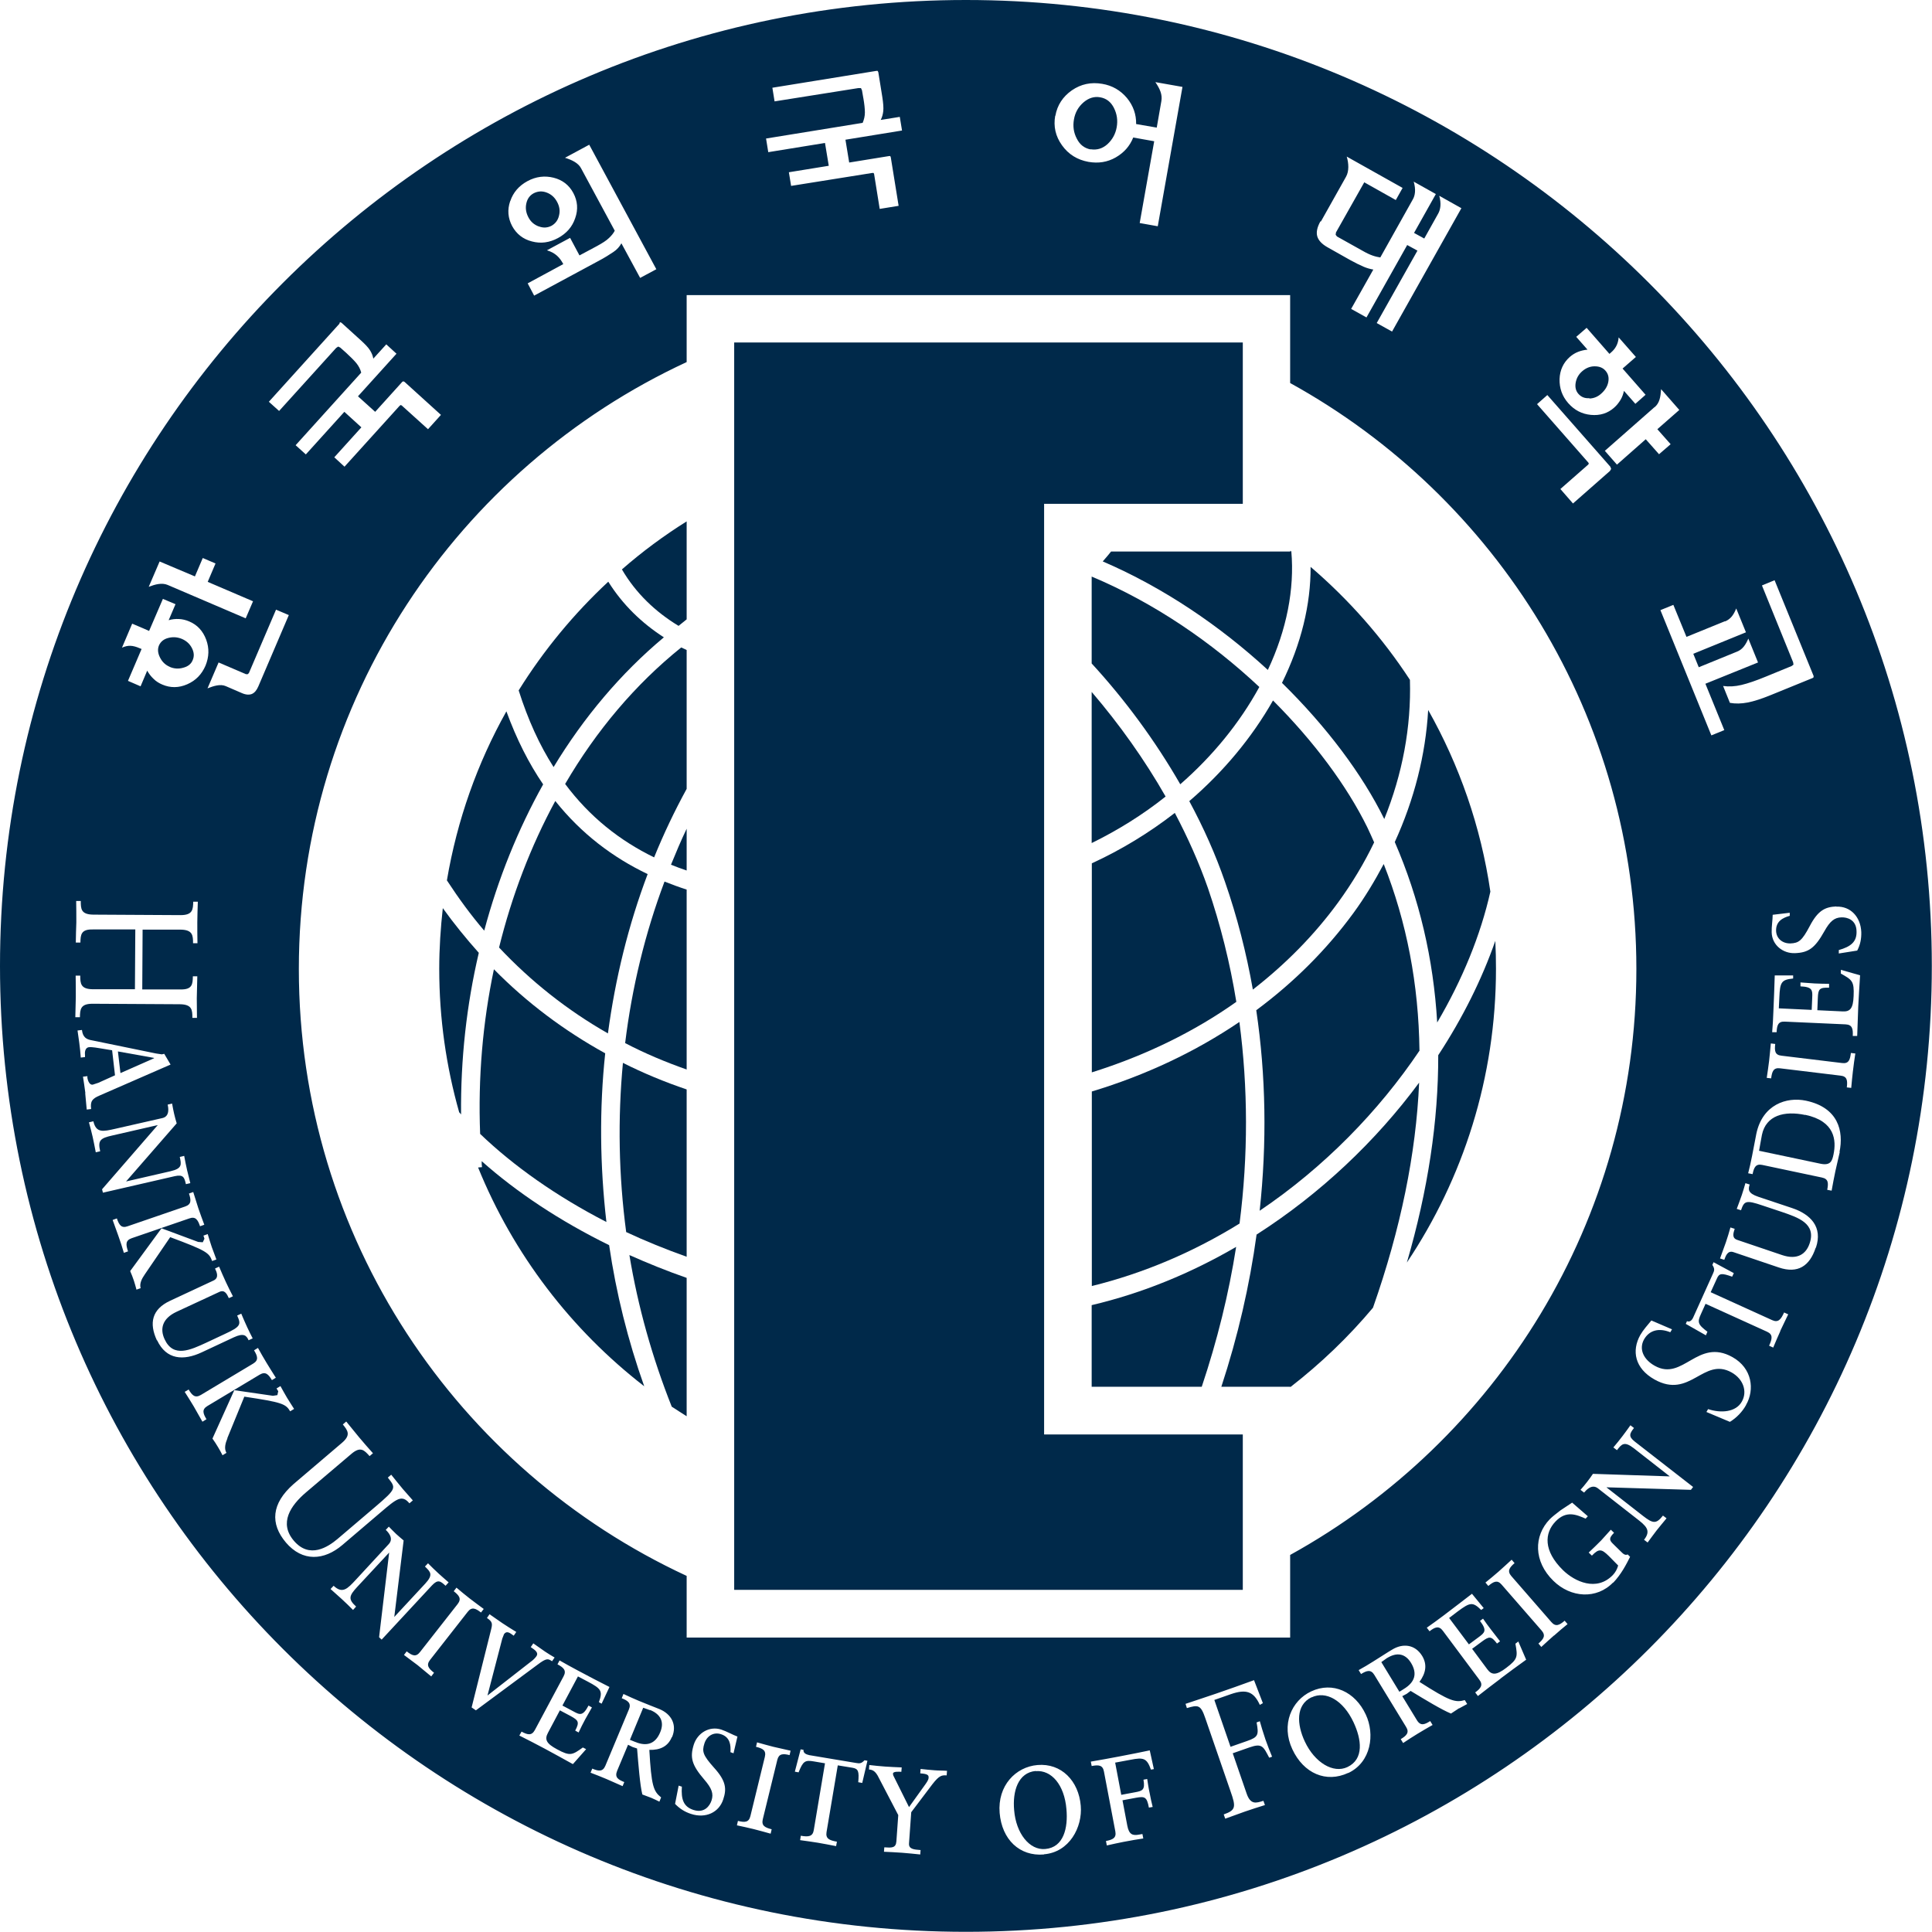 <svg width="63" height="63" viewBox="0 0 63 63" fill="none" xmlns="http://www.w3.org/2000/svg">
<g id="&#237;&#149;&#156;&#234;&#181;&#173;&#236;&#153;&#184;&#234;&#181;&#173;&#236;&#150;&#180;&#235;&#140;&#128;&#237;&#149;&#153;&#234;&#181;&#144;" clip-path="url(#clip0_289_1553)">
<g id="Group">
<path id="Vector" d="M21.196 55.766L20.974 55.688L20.541 56.733L20.707 56.8C21.08 56.955 21.369 56.877 21.53 56.483C21.669 56.15 21.541 55.9 21.202 55.761" fill="#00294A"/>
<path id="Vector_2" d="M45.237 54.06L45.043 54.199L45.632 55.166L45.782 55.072C46.126 54.861 46.232 54.583 46.01 54.222C45.821 53.916 45.548 53.871 45.232 54.066" fill="#00294A"/>
<path id="Vector_3" d="M42.77 55.344C42.248 55.594 42.287 56.233 42.548 56.788C42.87 57.477 43.476 57.839 43.937 57.622C44.487 57.361 44.398 56.716 44.137 56.161C43.798 55.438 43.232 55.127 42.77 55.349" fill="#00294A"/>
</g>
<path id="Vector_4" d="M5.023 34.508V34.497L3.845 34.286L3.928 34.992L5.023 34.508Z" fill="#00294A"/>
<g id="Group_2">
<path id="Vector_5" d="M35.564 4.867C35.77 4.9 35.953 4.845 36.114 4.7C36.275 4.55 36.375 4.367 36.414 4.15C36.453 3.928 36.425 3.723 36.325 3.522C36.225 3.322 36.075 3.206 35.87 3.172C35.681 3.139 35.498 3.195 35.331 3.339C35.164 3.484 35.059 3.667 35.02 3.895C34.981 4.117 35.009 4.323 35.114 4.523C35.214 4.723 35.364 4.834 35.564 4.873" fill="#00294A"/>
<path id="Vector_6" d="M33.775 57.749C33.197 57.8 33.014 58.411 33.07 59.027C33.131 59.789 33.575 60.339 34.081 60.294C34.686 60.244 34.831 59.605 34.775 58.994C34.709 58.2 34.286 57.711 33.775 57.755" fill="#00294A"/>
<path id="Vector_7" d="M17.574 7.384C17.718 7.439 17.857 7.428 17.985 7.362C18.113 7.289 18.196 7.178 18.229 7.028C18.268 6.878 18.246 6.728 18.163 6.578C18.085 6.434 17.974 6.334 17.824 6.278C17.679 6.223 17.54 6.234 17.407 6.3C17.279 6.367 17.196 6.478 17.163 6.634C17.129 6.784 17.151 6.934 17.229 7.084C17.307 7.234 17.418 7.328 17.568 7.384" fill="#00294A"/>
<path id="Vector_8" d="M21.907 45.871C22.063 45.976 22.23 46.076 22.391 46.182V41.67C21.741 41.443 21.124 41.193 20.524 40.926C20.802 42.609 21.269 44.27 21.907 45.876" fill="#00294A"/>
<path id="Vector_9" d="M20.419 40.176C21.046 40.47 21.707 40.737 22.391 40.981V35.525C21.669 35.281 20.974 34.992 20.313 34.659C20.141 36.481 20.174 38.337 20.419 40.176Z" fill="#00294A"/>
<path id="Vector_10" d="M45.876 41.17C47.71 38.431 48.782 35.137 48.782 31.592C48.782 31.286 48.776 30.981 48.76 30.681C48.321 31.936 47.693 33.198 46.899 34.409C46.904 36.548 46.565 38.809 45.876 41.17Z" fill="#00294A"/>
<path id="Vector_11" d="M15.707 37.87C15.707 37.931 15.707 37.998 15.718 38.059L15.59 38.07C16.74 40.903 18.624 43.359 21.007 45.204C20.474 43.704 20.091 42.165 19.863 40.603C18.257 39.814 16.852 38.881 15.707 37.864" fill="#00294A"/>
<path id="Vector_12" d="M17.713 25.58C17.246 24.896 16.846 24.108 16.513 23.196C15.568 24.88 14.907 26.735 14.573 28.708C14.951 29.286 15.351 29.836 15.79 30.347C16.24 28.658 16.89 27.047 17.713 25.574" fill="#00294A"/>
<path id="Vector_13" d="M14.44 29.608C14.368 30.259 14.323 30.92 14.323 31.592C14.323 33.214 14.551 34.781 14.973 36.27C14.996 36.292 15.018 36.315 15.035 36.342C15.018 34.548 15.213 32.775 15.613 31.07C15.201 30.608 14.807 30.125 14.44 29.614" fill="#00294A"/>
<path id="Vector_14" d="M60.594 32.847C60.583 33.158 60.572 33.47 60.561 33.781H60.416C60.428 33.547 60.4 33.414 60.183 33.403L58.2 33.314C57.983 33.303 57.944 33.431 57.933 33.658H57.788C57.805 33.436 57.822 33.22 57.827 32.997C57.844 32.603 57.861 32.197 57.872 31.808H58.472V31.908C58.083 31.947 58.044 32.031 58.022 32.525L58.005 32.881L59.077 32.931L59.094 32.531C59.105 32.292 59.105 32.181 58.711 32.164V32.036C58.866 32.047 59.016 32.058 59.172 32.069C59.327 32.075 59.483 32.081 59.644 32.081V32.208C59.327 32.197 59.289 32.253 59.277 32.542L59.261 32.942L60.089 32.981C60.333 32.992 60.428 32.881 60.444 32.481C60.466 31.992 60.394 31.953 60.028 31.747V31.625L60.655 31.803C60.633 32.153 60.611 32.492 60.594 32.842M60.422 34.92C60.4 35.103 60.383 35.292 60.366 35.475L60.222 35.459C60.25 35.231 60.233 35.097 60.016 35.075L58.044 34.836C57.833 34.809 57.783 34.936 57.755 35.164L57.611 35.148C57.638 34.964 57.666 34.781 57.688 34.597C57.711 34.403 57.727 34.203 57.744 34.025L57.888 34.042C57.861 34.27 57.877 34.403 58.094 34.425L60.066 34.664C60.283 34.692 60.328 34.564 60.355 34.336L60.5 34.353C60.472 34.531 60.444 34.731 60.422 34.925M59.994 37.559C59.95 37.764 59.889 38.003 59.85 38.187C59.805 38.398 59.766 38.609 59.727 38.826L59.583 38.798C59.627 38.576 59.622 38.442 59.411 38.398L57.466 37.987C57.255 37.942 57.194 38.065 57.15 38.287L57.005 38.259C57.05 38.087 57.094 37.892 57.133 37.692C57.183 37.453 57.222 37.209 57.272 36.97C57.472 36.02 58.255 35.759 58.889 35.892C59.939 36.114 60.127 36.876 59.983 37.57M59.205 40.693C59.011 41.281 58.627 41.542 58.005 41.331L56.527 40.831C56.333 40.765 56.272 40.959 56.227 41.081L56.088 41.037C56.149 40.87 56.216 40.687 56.277 40.515C56.333 40.354 56.383 40.181 56.427 40.026L56.566 40.07C56.522 40.209 56.466 40.37 56.649 40.431L58.111 40.926C58.605 41.093 58.894 40.898 59.011 40.542C59.227 39.898 58.639 39.703 58.105 39.52L57.472 39.309C56.933 39.126 56.877 39.159 56.772 39.465L56.633 39.42C56.688 39.27 56.749 39.115 56.799 38.965C56.844 38.837 56.877 38.709 56.916 38.581L57.055 38.626C57.005 38.781 56.988 38.909 57.338 39.026L58.433 39.392C59.05 39.598 59.439 40.015 59.216 40.681M58.055 43.404C57.977 43.571 57.905 43.748 57.822 43.943L57.688 43.882C57.794 43.648 57.816 43.515 57.622 43.426L55.616 42.515L55.466 42.848C55.344 43.115 55.36 43.187 55.677 43.426L55.627 43.543L54.971 43.17L55.01 43.082C55.11 43.126 55.183 43.037 55.221 42.943L55.855 41.537C55.899 41.437 55.927 41.381 55.838 41.248L55.877 41.159L56.538 41.515L56.483 41.631C56.138 41.509 56.06 41.515 55.983 41.698L55.783 42.137L57.788 43.048C57.983 43.137 58.072 43.032 58.177 42.798L58.311 42.859C58.222 43.048 58.133 43.232 58.05 43.404M56.938 45.815C56.816 46.037 56.627 46.232 56.41 46.365L55.644 46.043L55.699 45.949C56.111 46.087 56.605 46.054 56.799 45.704C56.983 45.382 56.855 44.976 56.466 44.754C55.544 44.237 55.116 45.637 53.949 44.982C53.31 44.621 53.199 44.048 53.488 43.532C53.588 43.359 53.727 43.209 53.849 43.059L54.522 43.348L54.466 43.443C54.094 43.293 53.782 43.376 53.61 43.676C53.432 43.998 53.599 44.337 53.96 44.537C54.883 45.054 55.355 43.615 56.494 44.254C57.138 44.615 57.222 45.315 56.938 45.81M55.149 48.582L52.382 48.499L53.577 49.432C53.899 49.682 54.005 49.704 54.227 49.421L54.344 49.51C54.244 49.632 54.121 49.777 54.021 49.904C53.921 50.032 53.827 50.166 53.727 50.299L53.61 50.21C53.855 49.899 53.671 49.754 53.349 49.504L52.105 48.532C51.905 48.377 51.716 48.599 51.655 48.671L51.538 48.582C51.616 48.493 51.688 48.41 51.755 48.321C51.816 48.243 51.888 48.143 51.944 48.06L54.449 48.143L53.277 47.226C52.966 46.987 52.882 47.087 52.727 47.288L52.61 47.199C52.71 47.082 52.816 46.949 52.91 46.826C52.994 46.715 53.088 46.587 53.166 46.476L53.282 46.565C53.144 46.743 53.088 46.837 53.31 47.01L55.21 48.488L55.138 48.582H55.149ZM52.605 51.599C52.066 52.16 51.221 52.105 50.654 51.549C50.004 50.916 50.01 50.082 50.538 49.538C50.627 49.449 50.71 49.388 50.888 49.249L51.266 48.999L51.777 49.443L51.705 49.521C51.399 49.388 51.077 49.249 50.727 49.61C50.36 49.988 50.321 50.571 50.971 51.205C51.349 51.571 52.06 51.91 52.593 51.36C52.677 51.271 52.732 51.171 52.766 51.049L52.46 50.738C52.232 50.516 52.144 50.482 51.91 50.727L51.805 50.627C51.938 50.499 52.088 50.36 52.216 50.227C52.316 50.121 52.427 49.988 52.527 49.882L52.632 49.982C52.477 50.143 52.46 50.21 52.599 50.343L52.86 50.599C52.932 50.671 52.994 50.727 53.077 50.688L53.155 50.766C53.038 50.999 52.871 51.332 52.599 51.616M50.671 53.333C50.532 53.455 50.393 53.583 50.26 53.705L50.166 53.594C50.338 53.444 50.41 53.333 50.271 53.171L48.965 51.671C48.827 51.51 48.704 51.571 48.532 51.716L48.438 51.605C48.582 51.488 48.727 51.371 48.865 51.249C49.01 51.121 49.16 50.982 49.293 50.86L49.388 50.971C49.215 51.121 49.143 51.232 49.282 51.393L50.588 52.894C50.727 53.055 50.849 52.999 51.021 52.849L51.116 52.96C50.977 53.071 50.821 53.205 50.677 53.333M48.932 54.738C48.682 54.922 48.438 55.116 48.193 55.305L48.104 55.188C48.288 55.055 48.371 54.944 48.238 54.772L47.049 53.177C46.921 53.005 46.793 53.055 46.615 53.194L46.526 53.077C46.704 52.949 46.882 52.827 47.054 52.694C47.371 52.455 47.688 52.21 47.999 51.971L48.382 52.438L48.299 52.499C48.021 52.227 47.938 52.249 47.538 52.544L47.254 52.76L47.899 53.621L48.221 53.383C48.415 53.238 48.499 53.171 48.26 52.855L48.36 52.782C48.443 52.905 48.532 53.027 48.627 53.149C48.721 53.271 48.815 53.394 48.915 53.521L48.815 53.594C48.627 53.344 48.56 53.355 48.327 53.527L48.004 53.766L48.499 54.433C48.643 54.627 48.793 54.633 49.115 54.388C49.504 54.094 49.488 54.016 49.416 53.599L49.51 53.527L49.766 54.121C49.482 54.327 49.204 54.527 48.926 54.738M47.576 55.705C47.487 55.761 47.404 55.816 47.315 55.877C47.026 55.761 46.465 55.422 45.998 55.138L45.871 55.233L45.726 55.31L46.204 56.094C46.326 56.294 46.46 56.233 46.637 56.122L46.715 56.249C46.56 56.338 46.382 56.438 46.221 56.538C46.065 56.633 45.904 56.738 45.754 56.838L45.676 56.711C45.871 56.594 45.965 56.494 45.849 56.31L44.815 54.616C44.704 54.433 44.571 54.471 44.382 54.588L44.304 54.46C44.465 54.371 44.626 54.277 44.782 54.177C44.982 54.055 45.248 53.877 45.393 53.794C45.732 53.583 46.137 53.61 46.376 53.999C46.543 54.277 46.498 54.555 46.287 54.844C47.276 55.477 47.46 55.527 47.765 55.438L47.843 55.566C47.76 55.611 47.671 55.66 47.587 55.705M43.965 57.811C43.243 58.15 42.509 57.827 42.143 57.044C41.765 56.238 42.115 55.455 42.754 55.155C43.459 54.822 44.193 55.166 44.537 55.91C44.837 56.549 44.715 57.461 43.965 57.816M41.381 57.305C41.198 56.955 41.154 56.838 40.754 56.977L40.198 57.172L40.648 58.477C40.776 58.855 40.954 58.8 41.198 58.722L41.248 58.861C41.02 58.933 40.804 59 40.598 59.072C40.392 59.144 40.187 59.222 39.953 59.305L39.904 59.166C40.298 59.027 40.309 58.927 40.126 58.411L39.303 56.027C39.154 55.588 39.07 55.588 38.703 55.699L38.659 55.56C38.981 55.449 39.32 55.344 39.654 55.227C40.07 55.083 40.487 54.938 40.892 54.788L41.181 55.538L41.081 55.594C40.881 55.155 40.637 55.072 40.137 55.244L39.598 55.433L40.126 56.961L40.665 56.772C41.037 56.644 41.048 56.566 40.976 56.166L41.081 56.127C41.109 56.233 41.198 56.527 41.265 56.722C41.326 56.894 41.42 57.144 41.481 57.283L41.392 57.316L41.381 57.305ZM36.564 58.527L37.009 58.444C37.248 58.4 37.348 58.372 37.287 58.033L37.409 58.011C37.431 58.155 37.453 58.311 37.487 58.461C37.514 58.611 37.548 58.766 37.587 58.922L37.464 58.944C37.398 58.594 37.331 58.572 37.048 58.622L36.603 58.705L36.759 59.528C36.814 59.822 36.931 59.866 37.153 59.822L37.253 59.805L37.281 59.95C37.098 59.977 36.898 60.011 36.637 60.061C36.459 60.094 36.27 60.139 36.092 60.178L36.064 60.033C36.286 59.989 36.409 59.933 36.37 59.722L35.998 57.766C35.959 57.555 35.825 57.544 35.598 57.588L35.57 57.444C35.881 57.388 36.187 57.338 36.492 57.277C36.937 57.194 37.22 57.133 37.492 57.077L37.626 57.688L37.531 57.705C37.398 57.333 37.292 57.3 36.87 57.383L36.364 57.477L36.564 58.533V58.527ZM34.042 60.472C33.247 60.539 32.669 59.983 32.597 59.116C32.525 58.227 33.12 57.616 33.831 57.555C34.609 57.488 35.175 58.072 35.242 58.883C35.303 59.583 34.87 60.4 34.042 60.466M31.553 53.399C31.481 53.399 31.408 53.399 31.336 53.399H22.391V51.388C14.924 47.926 9.745 40.37 9.745 31.597C9.745 22.824 14.924 15.268 22.391 11.807V9.623H42.07V12.49C48.799 16.201 53.36 23.369 53.36 31.597C53.36 39.826 48.799 46.987 42.07 50.705V53.399H31.77C31.697 53.399 31.625 53.399 31.553 53.399ZM30.875 57.894C30.714 57.883 30.631 57.888 30.403 58.183L29.714 59.094L29.642 60.105C29.625 60.3 29.803 60.311 30.019 60.328L30.008 60.472C29.814 60.45 29.614 60.433 29.419 60.416C29.225 60.4 29.019 60.394 28.825 60.383L28.836 60.239C29.075 60.255 29.214 60.266 29.23 60.044L29.291 59.188L28.619 57.9C28.536 57.761 28.464 57.711 28.336 57.7L28.347 57.555C28.503 57.572 28.686 57.594 28.858 57.605C29.036 57.616 29.225 57.627 29.403 57.633L29.392 57.777C29.303 57.772 29.125 57.761 29.119 57.833C29.119 57.883 29.136 57.916 29.175 57.988L29.642 58.927L30.164 58.2C30.219 58.122 30.275 58.044 30.28 57.977C30.286 57.894 30.269 57.844 30.008 57.827L30.019 57.683C30.164 57.7 30.336 57.716 30.48 57.727C30.603 57.738 30.742 57.733 30.881 57.744L30.869 57.894H30.875ZM28.114 58.139L27.986 58.116C28.019 57.755 27.986 57.677 27.797 57.644L27.319 57.566L26.952 59.744C26.919 59.955 27.041 60.011 27.291 60.055L27.264 60.2C27.064 60.161 26.863 60.122 26.669 60.089C26.491 60.061 26.302 60.033 26.091 60.005L26.113 59.861C26.363 59.905 26.502 59.889 26.536 59.678L26.902 57.499L26.541 57.438C26.252 57.388 26.186 57.427 26.041 57.794L25.919 57.772L26.108 57.044L26.202 57.061C26.186 57.166 26.291 57.211 26.391 57.233L27.914 57.488C28.025 57.505 28.08 57.516 28.191 57.4L28.286 57.416L28.114 58.15V58.139ZM25.752 57.233C25.53 57.177 25.397 57.183 25.347 57.388L24.874 59.322C24.824 59.533 24.941 59.594 25.163 59.65L25.13 59.794C24.958 59.744 24.763 59.694 24.574 59.644C24.397 59.6 24.213 59.561 24.03 59.522L24.063 59.377C24.285 59.433 24.419 59.428 24.469 59.222L24.941 57.288C24.991 57.077 24.874 57.016 24.652 56.961L24.686 56.816C24.863 56.866 25.041 56.916 25.219 56.961C25.408 57.005 25.608 57.05 25.78 57.088L25.747 57.233H25.752ZM23.819 57.138C23.835 56.905 23.808 56.644 23.508 56.549C23.269 56.472 23.047 56.605 22.969 56.855C22.885 57.116 22.924 57.238 23.28 57.638C23.68 58.077 23.697 58.333 23.585 58.672C23.447 59.105 23.008 59.305 22.535 59.15C22.324 59.083 22.157 58.972 22.013 58.822L22.13 58.227L22.235 58.261C22.207 58.672 22.285 58.916 22.619 59.022C22.974 59.133 23.146 58.883 23.202 58.711C23.274 58.489 23.213 58.316 22.963 58.027C22.558 57.555 22.491 57.311 22.624 56.888C22.741 56.522 23.119 56.272 23.519 56.399C23.691 56.455 23.896 56.572 24.047 56.627L23.919 57.172L23.824 57.138H23.819ZM21.907 56.644C21.785 56.944 21.53 57.072 21.174 57.061C21.241 58.239 21.307 58.411 21.558 58.611L21.502 58.75C21.419 58.711 21.324 58.661 21.241 58.627C21.141 58.589 21.046 58.555 20.946 58.516C20.869 58.211 20.819 57.555 20.774 57.016L20.624 56.966L20.48 56.894L20.124 57.744C20.035 57.961 20.163 58.033 20.357 58.111L20.302 58.244C20.141 58.172 19.952 58.089 19.774 58.011C19.602 57.938 19.43 57.872 19.257 57.805L19.313 57.672C19.524 57.761 19.657 57.777 19.741 57.577L20.507 55.744C20.591 55.544 20.485 55.46 20.274 55.377L20.33 55.238C20.496 55.316 20.669 55.394 20.841 55.466C21.052 55.555 21.357 55.672 21.508 55.733C21.88 55.888 22.091 56.233 21.913 56.649M18.674 57.522C18.368 57.355 18.068 57.183 17.763 57.022C17.49 56.877 17.213 56.733 16.935 56.594L17.007 56.466C17.207 56.572 17.335 56.605 17.44 56.416L18.379 54.66C18.479 54.471 18.379 54.377 18.179 54.272L18.246 54.144C18.435 54.249 18.624 54.36 18.818 54.46C19.168 54.649 19.524 54.833 19.874 55.01L19.618 55.555L19.529 55.505C19.663 55.138 19.602 55.066 19.163 54.833L18.846 54.666L18.34 55.616L18.696 55.805C18.907 55.922 19.007 55.966 19.191 55.616L19.302 55.677C19.23 55.805 19.152 55.938 19.079 56.072C19.007 56.205 18.935 56.349 18.868 56.494L18.757 56.433C18.902 56.155 18.863 56.099 18.613 55.961L18.257 55.772L17.868 56.505C17.752 56.722 17.813 56.855 18.168 57.044C18.596 57.277 18.663 57.227 19.007 56.983L19.113 57.038L18.685 57.522H18.674ZM15.379 55.677L16.007 53.166C16.062 52.949 16.068 52.888 15.879 52.76L15.963 52.638C16.096 52.732 16.24 52.832 16.379 52.927C16.529 53.027 16.679 53.121 16.835 53.216L16.752 53.338L16.657 53.271C16.563 53.21 16.496 53.205 16.435 53.288L16.379 53.432L15.896 55.288L17.307 54.188C17.385 54.133 17.446 54.071 17.49 54.01C17.574 53.888 17.446 53.805 17.307 53.71L17.39 53.588C17.518 53.677 17.652 53.771 17.779 53.86C17.874 53.921 17.985 53.994 18.085 54.049L18.002 54.171C17.874 54.088 17.829 54.055 17.529 54.283L15.518 55.772L15.379 55.677ZM14.151 54.549L14.062 54.666C13.923 54.549 13.768 54.422 13.618 54.299C13.473 54.188 13.323 54.077 13.173 53.966L13.262 53.849C13.44 53.988 13.562 54.044 13.696 53.871L14.924 52.305C15.057 52.132 14.973 52.027 14.796 51.888L14.885 51.771C15.024 51.888 15.168 52.01 15.312 52.121C15.463 52.238 15.629 52.36 15.774 52.466L15.685 52.582C15.507 52.444 15.385 52.388 15.251 52.56L14.024 54.127C13.89 54.299 13.973 54.405 14.151 54.544M12.362 53.383L12.69 50.627L11.657 51.738C11.379 52.038 11.345 52.144 11.612 52.388L11.512 52.499C11.401 52.388 11.268 52.255 11.145 52.144C11.023 52.032 10.901 51.927 10.779 51.816L10.879 51.71C11.168 51.982 11.329 51.81 11.607 51.51L12.679 50.349C12.851 50.16 12.651 49.954 12.579 49.888L12.679 49.782C12.762 49.865 12.835 49.943 12.918 50.021C12.99 50.088 13.085 50.166 13.162 50.232L12.857 52.727L13.868 51.638C14.135 51.349 14.04 51.26 13.857 51.082L13.957 50.977C14.068 51.088 14.185 51.205 14.301 51.31C14.401 51.404 14.524 51.505 14.629 51.599L14.529 51.71C14.362 51.554 14.279 51.493 14.085 51.699L12.445 53.466L12.362 53.388V53.383ZM9.323 50.299C8.806 49.688 8.845 49.032 9.573 48.393L11.151 47.049C11.451 46.793 11.34 46.649 11.179 46.449L11.29 46.354C11.434 46.532 11.573 46.704 11.712 46.871C11.857 47.043 12.001 47.21 12.162 47.388L12.051 47.482C11.879 47.288 11.757 47.154 11.457 47.41L9.984 48.66C9.467 49.099 9.095 49.666 9.579 50.238C10.095 50.849 10.701 50.438 11.001 50.188L12.234 49.138C12.946 48.532 12.912 48.521 12.646 48.182L12.757 48.088C12.884 48.249 13.012 48.404 13.14 48.56C13.246 48.688 13.357 48.799 13.462 48.926L13.351 49.021C13.101 48.727 12.934 48.871 12.407 49.321L11.162 50.382C10.573 50.882 9.868 50.943 9.317 50.293M7.417 46.899C7.351 47.06 7.301 47.232 7.384 47.376L7.256 47.454C7.212 47.371 7.162 47.271 7.112 47.193C7.056 47.099 6.995 47.004 6.928 46.91L7.64 45.332L8.901 45.515L9.045 45.493L9.073 45.365L9.017 45.276L9.145 45.198C9.212 45.321 9.29 45.46 9.362 45.582C9.434 45.704 9.518 45.826 9.59 45.943L9.462 46.021C9.317 45.776 9.19 45.726 7.967 45.543L7.412 46.899H7.417ZM6.728 46.282L6.601 46.36C6.512 46.204 6.412 46.026 6.317 45.86C6.223 45.704 6.123 45.543 6.023 45.387L6.151 45.31C6.267 45.504 6.362 45.599 6.551 45.487L8.256 44.465C8.44 44.354 8.401 44.226 8.284 44.032L8.412 43.954C8.501 44.115 8.595 44.282 8.69 44.437C8.79 44.604 8.901 44.776 8.995 44.926L8.867 45.004C8.751 44.809 8.656 44.715 8.467 44.826L6.762 45.849C6.578 45.96 6.617 46.087 6.734 46.282M5.117 43.709C4.856 43.148 4.95 42.693 5.55 42.415L6.967 41.754C7.151 41.665 7.067 41.481 7.012 41.365L7.145 41.304C7.217 41.47 7.29 41.648 7.367 41.809C7.44 41.965 7.517 42.12 7.595 42.27L7.462 42.331C7.401 42.198 7.328 42.048 7.156 42.126L5.756 42.776C5.284 42.998 5.212 43.337 5.367 43.67C5.651 44.287 6.212 44.02 6.728 43.782L7.334 43.498C7.851 43.259 7.867 43.193 7.734 42.898L7.867 42.837C7.928 42.982 7.995 43.137 8.062 43.282C8.117 43.404 8.178 43.52 8.24 43.643L8.106 43.704C8.04 43.554 7.956 43.454 7.623 43.609L6.578 44.098C5.984 44.376 5.423 44.343 5.123 43.704M4.589 42.004L4.45 42.054C4.428 41.965 4.395 41.854 4.367 41.765C4.334 41.659 4.289 41.554 4.245 41.448L5.267 40.053L6.462 40.498L6.612 40.509L6.667 40.392L6.634 40.292L6.773 40.242C6.812 40.376 6.862 40.531 6.906 40.665C6.951 40.798 7.012 40.937 7.056 41.07L6.917 41.12C6.823 40.848 6.712 40.776 5.55 40.342L4.723 41.554C4.623 41.698 4.539 41.859 4.589 42.015M4.178 40.804L4.039 40.854C3.989 40.681 3.928 40.487 3.861 40.304C3.8 40.131 3.734 39.953 3.673 39.781L3.811 39.731C3.884 39.948 3.961 40.059 4.161 39.987L6.039 39.342C6.245 39.27 6.234 39.137 6.162 38.92L6.301 38.87C6.356 39.048 6.412 39.226 6.467 39.398C6.528 39.581 6.601 39.77 6.662 39.937L6.523 39.987C6.451 39.77 6.373 39.659 6.173 39.731L4.295 40.376C4.089 40.448 4.1 40.581 4.173 40.798M3.328 38.781L5.145 36.687L3.667 37.026C3.267 37.114 3.184 37.187 3.267 37.542L3.123 37.575C3.095 37.42 3.056 37.237 3.022 37.075C2.984 36.914 2.945 36.753 2.9 36.598L3.045 36.564C3.134 36.953 3.361 36.898 3.756 36.809L5.295 36.459C5.545 36.403 5.489 36.114 5.467 36.02L5.612 35.986C5.634 36.103 5.651 36.209 5.678 36.32C5.7 36.42 5.734 36.537 5.762 36.631L4.111 38.526L5.562 38.192C5.945 38.103 5.917 37.976 5.862 37.725L6.006 37.692C6.034 37.842 6.067 38.009 6.101 38.159C6.134 38.298 6.173 38.448 6.206 38.581L6.062 38.614C6.012 38.392 5.978 38.292 5.7 38.353L3.356 38.892L3.328 38.781ZM2.784 35.648C2.761 35.47 2.734 35.286 2.706 35.109L2.85 35.092V35.148C2.872 35.27 2.928 35.381 3.022 35.37L3.206 35.309L3.75 35.064L3.656 34.248L3.278 34.186C3.206 34.175 3.006 34.136 2.9 34.148C2.767 34.164 2.761 34.325 2.772 34.414V34.47L2.634 34.486C2.622 34.325 2.606 34.159 2.584 33.997C2.567 33.875 2.545 33.736 2.528 33.603L2.672 33.586C2.7 33.831 2.828 33.886 2.95 33.914L5.089 34.353L5.278 34.381L5.356 34.364L5.562 34.714L3.256 35.72C3.006 35.825 2.939 35.909 2.972 36.164L2.828 36.181C2.811 35.998 2.795 35.82 2.778 35.642M2.472 31.814H2.617C2.617 32.069 2.628 32.253 3.022 32.258H4.4L4.412 30.308H3.034C2.639 30.297 2.628 30.48 2.622 30.736H2.472C2.472 30.503 2.484 30.297 2.489 30.08C2.489 29.847 2.489 29.619 2.484 29.38H2.634C2.634 29.636 2.639 29.819 3.039 29.825L5.889 29.841C6.284 29.841 6.295 29.658 6.301 29.403H6.451C6.445 29.63 6.434 29.853 6.434 30.069C6.434 30.292 6.434 30.514 6.439 30.758H6.295C6.295 30.503 6.284 30.319 5.889 30.314H4.65L4.639 32.264H5.878C6.273 32.275 6.284 32.092 6.289 31.836H6.434C6.428 32.092 6.423 32.319 6.417 32.553C6.417 32.758 6.423 32.975 6.423 33.192H6.273C6.273 32.936 6.267 32.753 5.867 32.747L3.017 32.731C2.622 32.731 2.611 32.914 2.606 33.17H2.456C2.461 32.953 2.467 32.731 2.472 32.514C2.472 32.286 2.472 32.064 2.467 31.814M4.306 20.335C4.595 20.457 4.778 20.535 4.862 20.574L5.312 19.529L5.723 19.702L5.5 20.224C5.606 20.191 5.723 20.18 5.834 20.185C5.951 20.191 6.062 20.218 6.167 20.263C6.434 20.374 6.617 20.574 6.723 20.857C6.828 21.141 6.817 21.424 6.701 21.707C6.578 21.991 6.384 22.191 6.106 22.313C5.828 22.435 5.556 22.435 5.295 22.324C5.189 22.28 5.089 22.219 5.006 22.135C4.923 22.058 4.856 21.969 4.8 21.869L4.584 22.38L4.173 22.202L4.617 21.163L4.562 21.141C4.317 21.035 4.173 21.035 3.978 21.119L4.311 20.335H4.306ZM5.2 18.307L6.356 18.796L6.612 18.196L7.028 18.374L6.773 18.974L8.251 19.607L8.012 20.163L5.467 19.074C5.284 18.996 5.067 19.052 4.85 19.135L5.206 18.307H5.2ZM9.418 20.057L8.423 22.385C8.367 22.513 8.301 22.591 8.212 22.63C8.128 22.663 8.017 22.658 7.89 22.602L7.362 22.374C7.184 22.296 6.967 22.369 6.767 22.446L7.128 21.602L8.023 21.985H8.078L8.117 21.946L9.001 19.88L9.418 20.057ZM11.068 10.529L11.101 10.507L11.14 10.529L11.74 11.073C11.901 11.218 12.007 11.329 12.062 11.418C12.118 11.507 12.157 11.595 12.173 11.695L12.596 11.229L12.929 11.534L11.673 12.923L12.234 13.429L13.118 12.451L13.151 12.434L13.19 12.451L14.379 13.529L13.957 13.996L13.101 13.223L13.068 13.207L13.034 13.229L11.234 15.218L10.901 14.912L11.784 13.935L11.229 13.429L9.973 14.818L9.64 14.518L11.779 12.151C11.751 12.04 11.695 11.934 11.623 11.845C11.546 11.751 11.434 11.64 11.29 11.507L11.095 11.334L11.029 11.301L10.962 11.345L9.101 13.401L8.767 13.101L11.073 10.551L11.068 10.529ZM16.64 6.556C16.735 6.273 16.924 6.056 17.201 5.906C17.479 5.756 17.763 5.723 18.052 5.795C18.34 5.867 18.557 6.034 18.696 6.295C18.835 6.556 18.857 6.828 18.757 7.112C18.663 7.395 18.474 7.612 18.196 7.762C17.918 7.912 17.635 7.951 17.346 7.873C17.057 7.801 16.84 7.628 16.701 7.373C16.563 7.112 16.54 6.845 16.635 6.562M19.213 4.717L21.402 8.779L20.874 9.062L20.263 7.934C20.202 8.045 20.118 8.14 20.002 8.217C19.885 8.295 19.724 8.401 19.502 8.517L17.418 9.64L17.207 9.24L18.368 8.612C18.257 8.401 18.113 8.245 17.835 8.162L18.59 7.756L18.896 8.329L19.468 8.023C19.641 7.928 19.774 7.845 19.857 7.762C19.941 7.684 20.007 7.601 20.046 7.523L18.946 5.484C18.857 5.317 18.657 5.217 18.424 5.145L19.218 4.717H19.213ZM28.152 3.2L28.108 2.945L28.075 2.872H27.991L25.258 3.306L25.186 2.861L28.58 2.311H28.619L28.641 2.356L28.769 3.15C28.802 3.361 28.814 3.517 28.802 3.623C28.791 3.728 28.764 3.823 28.719 3.911L29.341 3.811L29.414 4.256L27.569 4.556L27.691 5.3L28.991 5.089H29.03L29.047 5.128L29.303 6.712L28.686 6.812L28.503 5.673L28.486 5.639H28.447L25.797 6.062L25.724 5.617L27.025 5.406L26.902 4.662L25.052 4.962L24.98 4.517L28.13 4.006C28.175 3.9 28.203 3.789 28.203 3.667C28.203 3.55 28.186 3.389 28.152 3.195M34.414 3.778C34.475 3.428 34.659 3.15 34.953 2.945C35.253 2.739 35.581 2.672 35.942 2.734C36.27 2.789 36.537 2.945 36.748 3.195C36.953 3.445 37.053 3.728 37.048 4.045L37.72 4.161L37.87 3.3C37.909 3.089 37.826 2.9 37.675 2.678L38.559 2.834L37.753 7.378L37.164 7.273L37.637 4.606L36.953 4.484C36.842 4.762 36.653 4.978 36.381 5.134C36.109 5.289 35.814 5.334 35.492 5.278C35.131 5.212 34.842 5.034 34.631 4.739C34.42 4.445 34.347 4.123 34.409 3.773M43.076 7.217L43.893 5.762C43.993 5.584 43.982 5.328 43.915 5.106L45.737 6.128L45.515 6.523L44.487 5.945L43.565 7.578L43.554 7.656L43.598 7.712L44.432 8.178C44.559 8.251 44.665 8.301 44.76 8.334C44.854 8.367 44.937 8.384 45.01 8.395L46.071 6.501C46.143 6.378 46.176 6.184 46.099 5.923L46.821 6.328L46.11 7.595L46.443 7.778L46.899 6.962C46.971 6.834 47.004 6.639 46.932 6.384L47.654 6.789L45.393 10.812L44.893 10.534L46.221 8.173L45.887 7.99L44.559 10.351L44.059 10.073L44.782 8.79C44.682 8.773 44.576 8.745 44.459 8.695C44.343 8.645 44.198 8.573 44.026 8.479L43.276 8.056C43.104 7.956 42.993 7.84 42.954 7.706C42.915 7.567 42.954 7.406 43.054 7.223M50.454 12.879L52.51 15.218L52.538 15.29L52.499 15.357L51.293 16.418L50.882 15.946L51.788 15.151L51.81 15.118L51.794 15.085L50.121 13.179L50.46 12.879H50.454ZM51.188 11.64C51.271 11.568 51.36 11.512 51.46 11.473C51.56 11.434 51.66 11.412 51.766 11.401C51.766 11.401 51.649 11.268 51.399 10.984L51.738 10.69L52.482 11.54L52.538 11.49C52.666 11.379 52.766 11.229 52.782 11.001L53.344 11.64L52.91 12.018L53.66 12.873L53.327 13.168L52.955 12.746C52.932 12.851 52.899 12.946 52.843 13.04C52.788 13.129 52.721 13.218 52.638 13.29C52.427 13.479 52.171 13.557 51.877 13.529C51.582 13.501 51.338 13.373 51.138 13.146C50.938 12.918 50.849 12.657 50.855 12.362C50.866 12.068 50.977 11.829 51.188 11.64ZM53.955 13.279C54.116 13.14 54.149 12.951 54.166 12.69L54.76 13.368L54.044 13.996L54.477 14.485L54.099 14.812L53.666 14.323L52.727 15.151L52.332 14.701L53.955 13.273V13.279ZM56.255 20.263C56.438 20.185 56.533 20.046 56.616 19.841L56.933 20.619L55.216 21.319L55.394 21.758L56.649 21.246C56.827 21.174 56.927 21.018 57.011 20.824L57.327 21.602L55.611 22.296L56.227 23.808L55.805 23.98L54.144 19.896L54.566 19.724L54.994 20.768L56.249 20.257L56.255 20.263ZM57.866 18.918L59.139 22.041V22.085L59.111 22.108L57.761 22.658C57.45 22.785 57.194 22.869 56.988 22.908C56.783 22.947 56.594 22.952 56.41 22.919L56.188 22.369C56.377 22.396 56.577 22.385 56.788 22.335C56.999 22.285 57.261 22.196 57.583 22.063L58.422 21.719L58.483 21.674L58.472 21.596L57.455 19.091L57.872 18.918H57.866ZM59.883 29.564C60.339 29.547 60.672 29.892 60.694 30.392C60.7 30.614 60.661 30.808 60.561 30.997L59.961 31.092V30.98C60.35 30.869 60.555 30.714 60.539 30.358C60.528 29.986 60.227 29.908 60.05 29.914C59.816 29.919 59.672 30.041 59.489 30.369C59.183 30.914 58.977 31.064 58.533 31.081C58.15 31.097 57.783 30.825 57.772 30.403C57.766 30.219 57.805 29.991 57.805 29.83L58.361 29.764V29.864C58.139 29.925 57.905 30.041 57.916 30.358C57.927 30.608 58.127 30.769 58.383 30.764C58.655 30.753 58.761 30.675 59.011 30.203C59.283 29.68 59.522 29.575 59.877 29.558M31.497 0C14.101 0 0 14.101 0 31.497C0 48.893 14.101 62.994 31.497 62.994C48.893 62.994 62.994 48.893 62.994 31.497C62.994 14.101 48.893 0 31.497 0Z" fill="#00294A"/>
<path id="Vector_15" d="M22.13 20.407C22.219 20.341 22.302 20.263 22.391 20.196V17.002C21.646 17.468 20.941 17.99 20.28 18.568C20.735 19.346 21.374 19.952 22.124 20.407" fill="#00294A"/>
<path id="Vector_16" d="M20.385 34.014C21.024 34.348 21.696 34.631 22.391 34.875V29.008C22.146 28.93 21.907 28.841 21.669 28.747C21.035 30.431 20.607 32.203 20.385 34.014Z" fill="#00294A"/>
<path id="Vector_17" d="M40.976 40.254C40.748 41.92 40.365 43.582 39.826 45.221H42.076V45.232C43.065 44.465 43.971 43.598 44.771 42.643C45.676 40.07 46.176 37.614 46.276 35.303C44.876 37.198 43.065 38.92 40.981 40.254" fill="#00294A"/>
<path id="Vector_18" d="M21.119 28.503C19.98 27.958 18.957 27.186 18.107 26.119C17.307 27.597 16.69 29.208 16.274 30.897C17.318 32.009 18.507 32.947 19.824 33.698C20.063 31.909 20.491 30.164 21.119 28.503Z" fill="#00294A"/>
<path id="Vector_19" d="M22.391 28.391V27.024C22.207 27.408 22.041 27.802 21.88 28.197C22.046 28.263 22.219 28.33 22.391 28.386" fill="#00294A"/>
<path id="Vector_20" d="M18.424 25.558C19.23 26.641 20.213 27.413 21.33 27.958C21.641 27.191 21.996 26.447 22.391 25.724V21.196C22.33 21.168 22.269 21.141 22.213 21.113C20.713 22.319 19.441 23.83 18.429 25.563" fill="#00294A"/>
<path id="Vector_21" d="M46.287 34.253C46.26 32.097 45.871 30.069 45.121 28.175C44.832 28.719 44.51 29.258 44.132 29.775C43.254 30.975 42.187 32.036 40.965 32.942C41.281 35.07 41.315 37.27 41.076 39.481C43.176 38.065 44.959 36.237 46.293 34.253" fill="#00294A"/>
</g>
<path id="Vector_22" d="M34.047 16.429H40.526V11.168H23.941V51.843H40.526V46.776H34.047V16.429Z" fill="#00294A"/>
<g id="Group_3">
<path id="Vector_23" d="M35.959 18.307C37.959 19.168 39.798 20.424 41.343 21.846C41.959 20.535 42.215 19.207 42.109 17.985C42.098 17.974 42.087 17.968 42.076 17.957V17.985H36.231C36.142 18.096 36.053 18.201 35.959 18.307Z" fill="#00294A"/>
<path id="Vector_24" d="M35.598 45.221H39.187C39.692 43.715 40.07 42.187 40.309 40.659C38.848 41.509 37.27 42.165 35.598 42.559V45.221Z" fill="#00294A"/>
<path id="Vector_25" d="M35.598 41.937C37.314 41.515 38.937 40.815 40.42 39.898C40.704 37.681 40.698 35.47 40.415 33.325C38.987 34.292 37.37 35.059 35.603 35.592V41.931L35.598 41.937Z" fill="#00294A"/>
<path id="Vector_26" d="M46.865 33.342C47.688 31.942 48.282 30.491 48.599 29.075C48.288 26.947 47.587 24.952 46.571 23.152C46.487 24.619 46.115 26.074 45.482 27.458C46.282 29.302 46.743 31.264 46.865 33.342Z" fill="#00294A"/>
<path id="Vector_27" d="M45.137 26.702C45.137 26.702 45.137 26.708 45.137 26.713C45.732 25.241 46.021 23.707 45.976 22.169C45.076 20.791 43.982 19.552 42.737 18.485C42.743 19.707 42.431 20.996 41.804 22.268C43.259 23.696 44.421 25.247 45.137 26.702Z" fill="#00294A"/>
<path id="Vector_28" d="M35.598 27.491C36.459 27.069 37.27 26.563 38.009 25.974C37.325 24.774 36.498 23.613 35.598 22.563V27.491Z" fill="#00294A"/>
<path id="Vector_29" d="M41.515 22.835C40.815 24.068 39.881 25.18 38.781 26.124C39.248 26.991 39.642 27.874 39.948 28.763C40.342 29.897 40.642 31.069 40.854 32.269C41.92 31.441 42.859 30.491 43.637 29.424C44.093 28.797 44.487 28.141 44.809 27.469C44.737 27.308 44.665 27.141 44.587 26.98C43.92 25.624 42.848 24.18 41.509 22.84" fill="#00294A"/>
<path id="Vector_30" d="M35.598 34.97C37.337 34.425 38.926 33.653 40.315 32.669C40.109 31.397 39.798 30.153 39.387 28.953C39.103 28.141 38.737 27.319 38.309 26.508C37.481 27.152 36.57 27.708 35.603 28.152V34.964L35.598 34.97Z" fill="#00294A"/>
<path id="Vector_31" d="M35.598 21.635C36.687 22.818 37.676 24.163 38.487 25.574C39.531 24.663 40.415 23.591 41.065 22.402C39.515 20.946 37.637 19.657 35.598 18.801V21.635Z" fill="#00294A"/>
<path id="Vector_32" d="M21.652 20.785C20.919 20.313 20.302 19.713 19.835 18.968C18.713 20.013 17.729 21.202 16.913 22.513C17.218 23.474 17.596 24.302 18.052 25.013C19.035 23.391 20.246 21.952 21.652 20.779" fill="#00294A"/>
<path id="Vector_33" d="M16.107 31.602C15.74 33.342 15.585 35.153 15.657 36.975C16.752 38.025 18.146 39.009 19.774 39.848C19.563 38.014 19.541 36.164 19.735 34.347C18.396 33.608 17.179 32.697 16.107 31.608" fill="#00294A"/>
<path id="Vector_34" d="M5.534 21.746C5.673 21.807 5.823 21.818 5.973 21.774C6.128 21.735 6.234 21.652 6.284 21.524C6.339 21.396 6.328 21.268 6.256 21.129C6.184 20.99 6.073 20.896 5.934 20.835C5.789 20.774 5.639 20.763 5.489 20.802C5.339 20.84 5.239 20.924 5.184 21.046C5.134 21.168 5.145 21.296 5.217 21.44C5.289 21.585 5.395 21.685 5.539 21.746" fill="#00294A"/>
<path id="Vector_35" d="M51.832 12.995C51.977 12.99 52.11 12.934 52.221 12.829C52.338 12.723 52.416 12.601 52.444 12.457C52.471 12.312 52.444 12.19 52.349 12.084C52.266 11.99 52.149 11.945 51.999 11.945C51.849 11.945 51.716 12.001 51.599 12.101C51.482 12.201 51.41 12.323 51.382 12.473C51.355 12.618 51.382 12.745 51.471 12.845C51.56 12.945 51.677 12.995 51.827 12.984" fill="#00294A"/>
<path id="Vector_36" d="M58.866 36.358C58.183 36.214 57.588 36.37 57.455 37.003C57.427 37.142 57.388 37.381 57.361 37.525L59.361 37.947C59.683 38.014 59.744 37.87 59.789 37.642C59.883 37.186 59.839 36.559 58.866 36.353" fill="#00294A"/>
</g>
</g>
<defs>
<clipPath id="clip0_289_1553">
<rect width="63" height="63" fill="white"/>
</clipPath>
</defs>
</svg>
